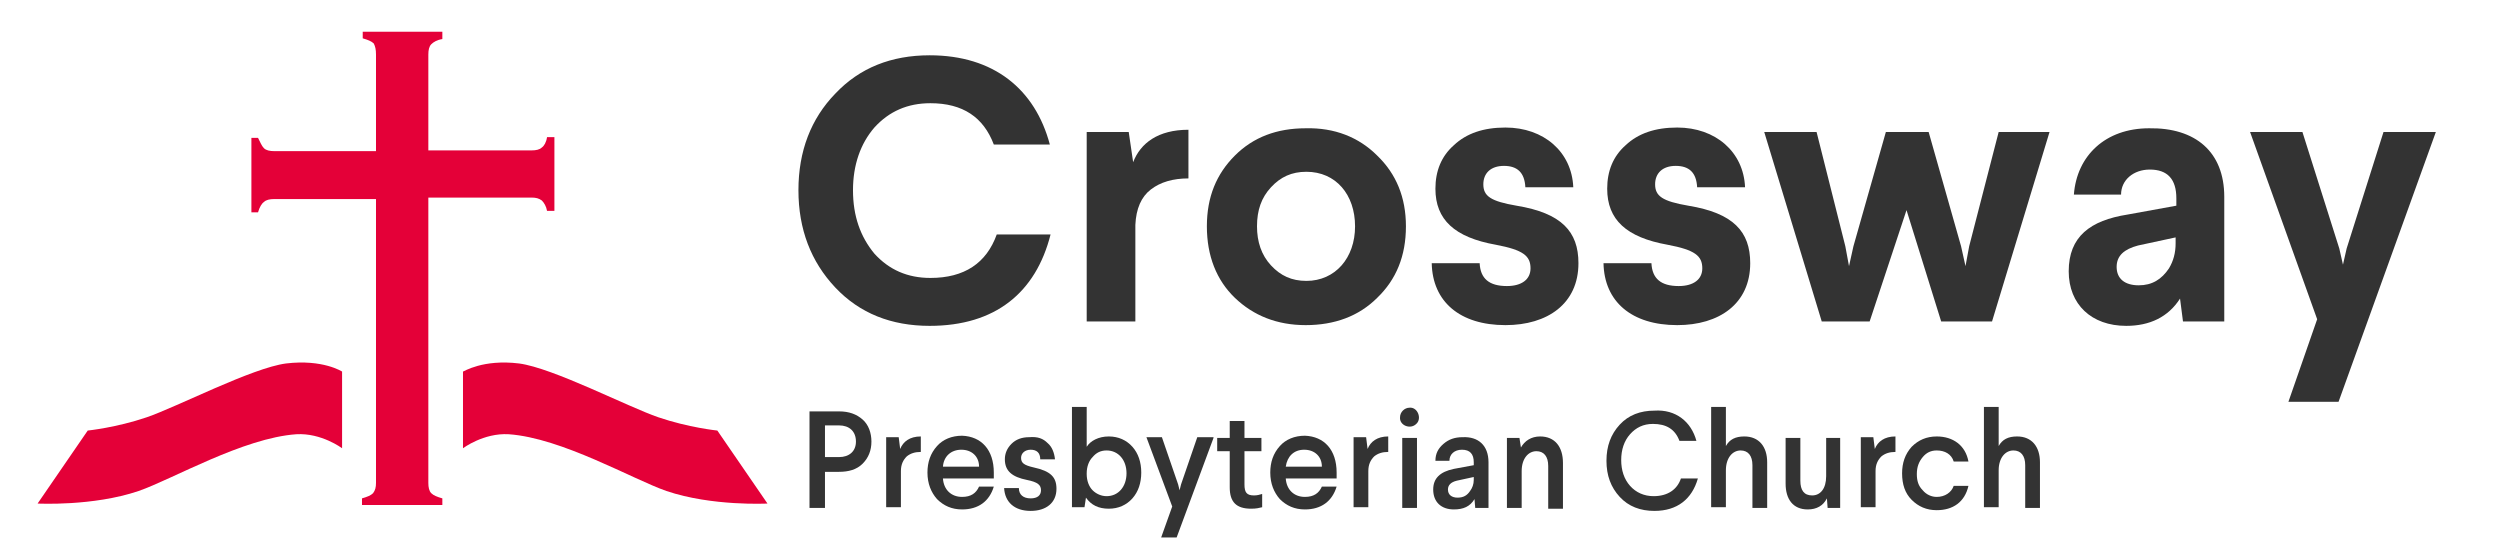 <?xml version="1.0" encoding="UTF-8"?> <svg xmlns="http://www.w3.org/2000/svg" xmlns:xlink="http://www.w3.org/1999/xlink" version="1.1" id="Layer_1" x="0px" y="0px" viewBox="0 0 339.1 74.4" style="enable-background:new 0 0 339.1 74.4;" xml:space="preserve"> <style type="text/css"> .st0{fill:#333333;} .st1{fill:#E40038;} </style> <g> <g> <path class="st0" d="M142.4,19.6h-7.6c-1.4-3.7-4.2-5.6-8.6-5.6c-3.1,0-5.6,1.1-7.6,3.3c-1.9,2.2-2.9,5.1-2.9,8.5 c0,3.5,1,6.3,2.9,8.6c2,2.2,4.5,3.3,7.6,3.3c4.6,0,7.6-2,9-5.9h7.3c-2,7.9-7.5,12.4-16.4,12.4c-5.2,0-9.5-1.7-12.8-5.2 c-3.3-3.5-5-7.9-5-13.2s1.7-9.7,5-13.1c3.3-3.5,7.6-5.2,12.8-5.2C134.8,7.5,140.4,12.1,142.4,19.6z"></path> <path class="st0" d="M161.2,24.2c-2.1,0-3.8,0.5-5.1,1.5c-1.3,1-2,2.6-2.1,4.8v13.1h-6.6V17.9h5.7l0.6,4.1c1-2.6,3.4-4.4,7.5-4.4 V24.2z"></path> <path class="st0" d="M186.8,21.1c2.6,2.5,3.9,5.7,3.9,9.6c0,4-1.3,7.2-3.9,9.7c-2.5,2.5-5.8,3.7-9.7,3.7c-3.9,0-7.1-1.3-9.6-3.7 s-3.8-5.7-3.8-9.7c0-4,1.3-7.1,3.8-9.6s5.7-3.7,9.6-3.7C181,17.3,184.3,18.6,186.8,21.1z M172.4,25.4c-1.3,1.4-1.9,3.1-1.9,5.3 c0,2.1,0.6,3.9,1.9,5.3c1.3,1.4,2.8,2.1,4.8,2.1c3.9,0,6.6-3.1,6.6-7.4c0-4.3-2.6-7.4-6.6-7.4C175.2,23.3,173.7,24,172.4,25.4z"></path> <path class="st0" d="M213.4,25.4h-6.5c-0.1-2-1.1-2.9-2.9-2.9c-1.8,0-2.8,1-2.8,2.5c0,1.6,1,2.3,4.5,2.9c6.1,1,8.4,3.5,8.4,7.8 c0,5.5-4.2,8.4-9.9,8.4c-6.2,0-9.9-3.2-10-8.4h6.5c0.1,2.1,1.3,3.1,3.7,3.1c2,0,3.2-0.9,3.2-2.4c0-1.7-1-2.5-4.7-3.2 c-5.6-1-8.2-3.4-8.2-7.6c0-2.4,0.8-4.4,2.5-5.9c1.7-1.6,4-2.4,7-2.4C209.4,17.3,213.2,20.6,213.4,25.4z"></path> <path class="st0" d="M236.7,25.4h-6.5c-0.1-2-1.1-2.9-2.9-2.9c-1.8,0-2.8,1-2.8,2.5c0,1.6,1,2.3,4.5,2.9c6.1,1,8.4,3.5,8.4,7.8 c0,5.5-4.2,8.4-9.9,8.4c-6.2,0-9.9-3.2-10-8.4h6.5c0.1,2.1,1.3,3.1,3.7,3.1c2,0,3.2-0.9,3.2-2.4c0-1.7-1-2.5-4.7-3.2 c-5.6-1-8.2-3.4-8.2-7.6c0-2.4,0.8-4.4,2.5-5.9c1.7-1.6,4-2.4,7-2.4C232.7,17.3,236.5,20.6,236.7,25.4z"></path> <path class="st0" d="M278,17.9l-7.8,25.7h-6.9l-4.7-15.1l-5,15.1h-6.5l-7.8-25.7h7.1l3.9,15.5l0.5,2.7l0.6-2.7l4.4-15.5h5.8 l4.4,15.5l0.6,2.7l0.5-2.7l4-15.5H278z"></path> <path class="st0" d="M301.7,26.7v16.9h-5.6l-0.4-3.1c-1.6,2.5-4.1,3.7-7.3,3.7c-4.7,0-7.8-2.9-7.8-7.4c0-4.7,2.9-6.9,8-7.7 l6.6-1.2v-1c0-2.6-1.2-3.9-3.6-3.9c-2.2,0-3.9,1.4-3.9,3.4h-6.4c0.4-5.3,4.3-9,10.2-9C297.8,17.3,301.7,20.6,301.7,26.7z M295.1,32.2l-5.1,1.1c-1.9,0.5-2.9,1.4-2.9,2.9c0,1.6,1.1,2.5,3,2.5c1.8,0,3.1-0.8,4.1-2.3c0.6-1,0.9-2.1,0.9-3.4V32.2z"></path> <path class="st0" d="M330.4,17.9l-13.2,36.6h-6.8l3.9-11.2l-9.1-25.4h7.1l5,15.8l0.5,2.2l0.5-2.2l5-15.8H330.4z"></path> </g> </g> <g> <path class="st0" d="M113.8,55.8c1.4,0,2.4,0.4,3.2,1.1s1.2,1.8,1.2,3s-0.4,2.2-1.2,3c-0.8,0.8-1.9,1.1-3.2,1.1h-1.9v4.9h-2.1V55.8 H113.8z M111.9,57.8V62h1.9c1.4,0,2.3-0.8,2.3-2.1c0-1.4-0.9-2.2-2.3-2.2H111.9z"></path> <path class="st0" d="M124.9,61.3c-0.8,0-1.4,0.2-1.9,0.6c-0.5,0.5-0.8,1.1-0.8,2v4.9h-2v-9.5h1.7l0.2,1.6c0.4-1,1.3-1.7,2.8-1.7 V61.3z"></path> <path class="st0" d="M134.8,64.1v0.8h-6.9c0.1,1.5,1.1,2.5,2.6,2.5c1.2,0,1.9-0.5,2.3-1.4h2c-0.6,2-2.1,3.1-4.3,3.1 c-1.4,0-2.5-0.5-3.4-1.4c-0.8-0.9-1.3-2.1-1.3-3.6c0-1.4,0.4-2.6,1.3-3.6c0.8-0.9,2-1.4,3.4-1.4C133.1,59.2,134.8,61,134.8,64.1z M127.9,63.3h4.9c0-1.4-1-2.3-2.4-2.3C129,61,128,61.9,127.9,63.3z"></path> <path class="st0" d="M142.1,60.1c0.6,0.5,0.9,1.3,1,2.2h-2c0-0.9-0.5-1.3-1.3-1.3c-0.8,0-1.3,0.5-1.3,1.1c0,0.7,0.4,1,1.7,1.3 c2.3,0.5,3.1,1.3,3.1,2.9c0,1.9-1.4,3-3.5,3c-2.2,0-3.5-1.2-3.6-3.1h2c0,0.9,0.6,1.4,1.6,1.4c0.9,0,1.4-0.4,1.4-1.1 c0-0.7-0.4-1.1-1.9-1.4c-2-0.4-3-1.2-3-2.8c0-0.8,0.3-1.5,0.9-2.1c0.6-0.6,1.4-0.9,2.4-0.9C140.8,59.2,141.5,59.5,142.1,60.1z"></path> <path class="st0" d="M147.4,55.2v5.4c0.5-0.8,1.6-1.4,3-1.4c1.3,0,2.4,0.5,3.2,1.4c0.8,0.9,1.2,2.1,1.2,3.5s-0.4,2.6-1.2,3.5 c-0.8,0.9-1.9,1.4-3.2,1.4c-1.4,0-2.4-0.5-3.1-1.5l-0.2,1.3h-1.7V55.2H147.4z M148.2,62c-0.5,0.5-0.8,1.3-0.8,2.2v0.1 c0,0.9,0.3,1.7,0.8,2.2c0.5,0.5,1.2,0.8,1.9,0.8c1.6,0,2.7-1.3,2.7-3.1c0-1.8-1.1-3.1-2.7-3.1C149.3,61.1,148.7,61.4,148.2,62z"></path> <path class="st0" d="M164.6,59.4l-5,13.5h-2.1l1.5-4.2l-3.5-9.4h2.1l2.2,6.4l0.2,0.8l0.2-0.8l2.2-6.4H164.6z"></path> <path class="st0" d="M168.8,57.1l0,2.3h2.3v1.8h-2.3l0,4.5c0,1.1,0.3,1.5,1.3,1.5c0.4,0,0.8-0.1,1.1-0.2v1.8 c-0.4,0.1-0.8,0.2-1.5,0.2c-2,0-2.9-0.9-2.9-2.9l0-4.9h-1.7v-1.8h1.7l0-2.3H168.8z"></path> <path class="st0" d="M181.3,64.1v0.8h-6.9c0.1,1.5,1.1,2.5,2.6,2.5c1.2,0,1.9-0.5,2.3-1.4h2c-0.6,2-2.1,3.1-4.3,3.1 c-1.4,0-2.5-0.5-3.4-1.4c-0.8-0.9-1.3-2.1-1.3-3.6c0-1.4,0.4-2.6,1.3-3.6c0.8-0.9,2-1.4,3.4-1.4C179.6,59.2,181.3,61,181.3,64.1z M174.4,63.3h4.9c0-1.4-1-2.3-2.4-2.3C175.5,61,174.6,61.9,174.4,63.3z"></path> <path class="st0" d="M188.3,61.3c-0.8,0-1.4,0.2-1.9,0.6c-0.5,0.5-0.8,1.1-0.8,2v4.9h-2v-9.5h1.7l0.2,1.6c0.4-1,1.3-1.7,2.8-1.7 V61.3z"></path> <path class="st0" d="M192.1,57.5c-0.8,0.8-2.3,0.2-2.2-0.9c0-0.7,0.6-1.3,1.3-1.3C192.3,55.2,192.9,56.8,192.1,57.5z M192.2,59.4 v9.5h-2v-9.5H192.2z"></path> <path class="st0" d="M201.9,62.7v6.2h-1.8l-0.1-1.2c-0.6,1-1.5,1.4-2.8,1.4c-1.7,0-2.8-1-2.8-2.7c0-1.5,0.9-2.4,2.8-2.8l2.7-0.5 v-0.4c0-1.1-0.5-1.7-1.6-1.7c-1,0-1.7,0.6-1.7,1.5h-1.9c0-1,0.4-1.7,1.1-2.3c0.7-0.6,1.5-0.9,2.6-0.9 C200.5,59.2,201.9,60.4,201.9,62.7z M199.9,64.7l-2.3,0.5c-0.8,0.2-1.2,0.6-1.2,1.2c0,0.7,0.5,1.1,1.3,1.1c0.8,0,1.3-0.3,1.7-0.9 c0.3-0.4,0.5-0.9,0.5-1.5V64.7z"></path> <path class="st0" d="M212,62.8v6.2h-2v-5.8c0-1.3-0.6-2-1.6-2c-1.1,0-2,1-2,2.7v5h-2v-9.5h1.7l0.2,1.3c0.5-0.9,1.4-1.5,2.6-1.5 C210.9,59.2,212,60.6,212,62.8z"></path> <path class="st0" d="M230.1,59.8h-2.3c-0.6-1.6-1.8-2.3-3.6-2.3c-1.3,0-2.3,0.5-3.1,1.4c-0.8,0.9-1.2,2.1-1.2,3.5s0.4,2.6,1.2,3.5 c0.8,0.9,1.9,1.4,3.2,1.4c1.9,0,3.2-0.9,3.7-2.4h2.3c-0.8,2.8-2.8,4.4-5.9,4.4c-1.9,0-3.5-0.6-4.7-1.9c-1.2-1.3-1.8-2.9-1.8-4.9 s0.6-3.6,1.8-4.9c1.2-1.3,2.8-1.9,4.7-1.9C227.3,55.5,229.4,57.2,230.1,59.8z"></path> <path class="st0" d="M234.1,55.2v5.3c0.5-0.9,1.3-1.3,2.5-1.3c2,0,3.1,1.4,3.1,3.5v6.2h-2v-5.8c0-1.3-0.6-2-1.6-2c-1.1,0-2,1-2,2.7 v5h-2V55.2H234.1z"></path> <path class="st0" d="M249.6,59.4v9.5h-1.7l-0.1-1.3c-0.5,1-1.4,1.5-2.6,1.5c-2,0-3-1.4-3-3.5v-6.2h2v5.8c0,1.3,0.5,2,1.6,2 c1.1,0,1.9-0.9,1.9-2.6v-5.2H249.6z"></path> <path class="st0" d="M257.1,61.3c-0.8,0-1.4,0.2-1.9,0.6c-0.5,0.5-0.8,1.1-0.8,2v4.9h-2v-9.5h1.7l0.2,1.6c0.4-1,1.3-1.7,2.8-1.7 V61.3z"></path> <path class="st0" d="M267,62.6h-2c-0.3-1-1.2-1.5-2.3-1.5c-0.8,0-1.4,0.3-1.9,0.9c-0.5,0.6-0.8,1.3-0.8,2.3c0,0.9,0.2,1.6,0.8,2.2 c0.5,0.6,1.2,0.9,1.9,0.9c1.1,0,2-0.6,2.3-1.5h2c-0.5,2.2-2.1,3.3-4.3,3.3c-1.4,0-2.5-0.5-3.4-1.4c-0.9-0.9-1.3-2.1-1.3-3.6 c0-1.4,0.4-2.6,1.3-3.6c0.9-0.9,2-1.4,3.4-1.4C264.9,59.2,266.6,60.4,267,62.6z"></path> <path class="st0" d="M271.1,55.2v5.3c0.5-0.9,1.3-1.3,2.5-1.3c2,0,3.1,1.4,3.1,3.5v6.2h-2v-5.8c0-1.3-0.6-2-1.6-2c-1.1,0-2,1-2,2.7 v5h-2V55.2H271.1z"></path> </g> <g> <g> <path class="st1" d="M38.8,49.3c-4.6,0.6-14.8,5.9-18.9,7.3c-4.1,1.4-8,1.8-8,1.8l-6.8,9.9c0,0,7.5,0.4,13.7-1.7 c4.6-1.6,14.2-7.2,21.4-7.7c3.4-0.2,6.2,1.9,6.2,1.9V50.4C46.4,50.4,43.8,48.7,38.8,49.3z"></path> <path class="st1" d="M70.4,49.3c4.6,0.6,14.8,5.9,18.9,7.3c4.1,1.4,8,1.8,8,1.8l6.8,9.9c0,0-7.5,0.4-13.7-1.7 c-4.6-1.6-14.2-7.2-21.4-7.7c-3.4-0.2-6.2,1.9-6.2,1.9V50.4C62.9,50.4,65.5,48.7,70.4,49.3z"></path> </g> <path class="st1" d="M74.2,18.6c-0.1,0.7-0.4,1.2-0.7,1.4c-0.3,0.3-0.8,0.4-1.4,0.4h-14V7.4c0-0.6,0.1-1.1,0.4-1.4 c0.3-0.3,0.8-0.6,1.5-0.7V4.3H49.2v0.9c0.7,0.2,1.2,0.4,1.5,0.7C50.9,6.3,51,6.7,51,7.4v13.1H37.2c-0.6,0-1.1-0.1-1.4-0.4 c-0.3-0.3-0.5-0.8-0.8-1.4h-0.9v10.1H35c0.2-0.7,0.5-1.2,0.8-1.4c0.3-0.3,0.8-0.4,1.4-0.4H51v38.5c0,0.6-0.1,1-0.4,1.4 c-0.3,0.3-0.8,0.5-1.5,0.7v0.9H60v-0.9c-0.7-0.2-1.2-0.4-1.5-0.7c-0.3-0.3-0.4-0.8-0.4-1.4V26.8h14c0.6,0,1,0.1,1.4,0.4 c0.3,0.3,0.6,0.8,0.7,1.4h1V18.6H74.2z"></path> </g> </svg> 